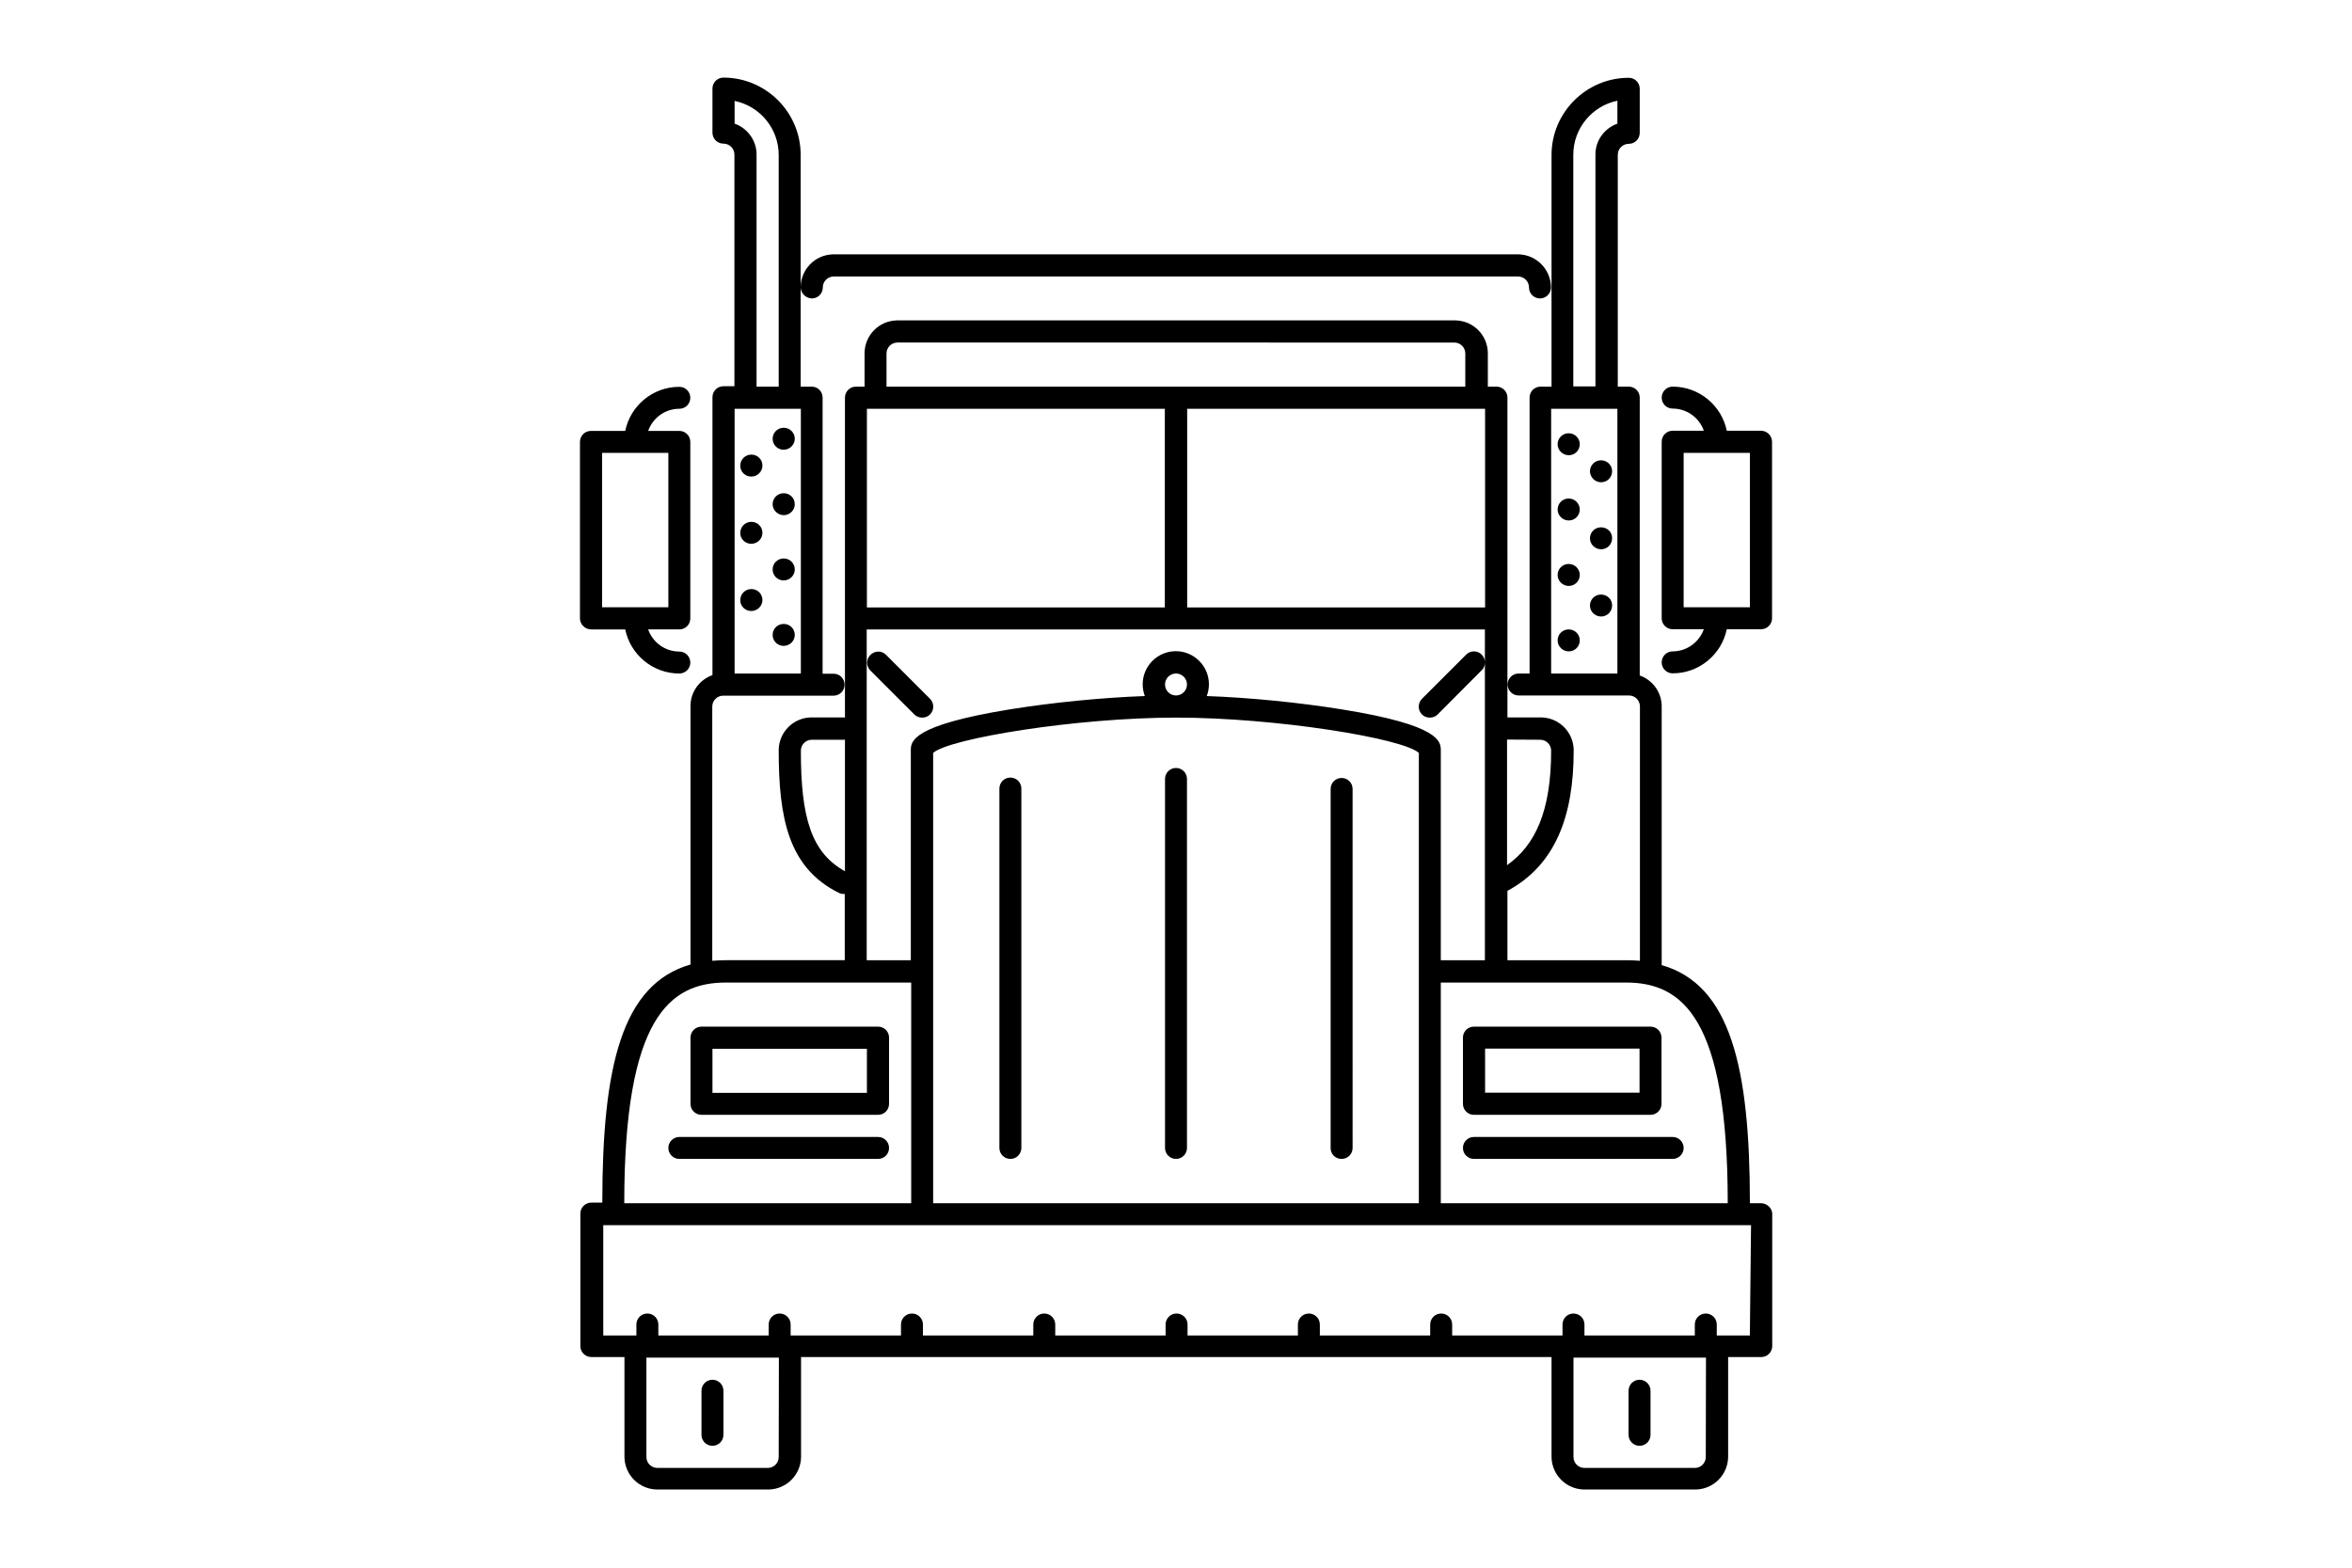 <svg xmlns="http://www.w3.org/2000/svg" viewBox="0 0 1200 800"><path d="M898.4 614h-5.6c0-69.6-10-111.5-45-121.5V360c-.2-7.1-4.9-13.1-11.2-15.3V202.9c0-3.1-2.5-5.6-5.6-5.6h-5.6V79c0-3.1 2.5-5.6 5.6-5.6 3.1 0 5.6-2.5 5.6-5.6V45.3c0-3.1-2.5-5.6-5.6-5.6-21.7 0-39.4 17.7-39.4 39.4v118.2H786c-3.1 0-5.6 2.5-5.6 5.6v140.8h-5.6c-3.1 0-5.6 2.5-5.6 5.6 0 3.1 2.5 5.6 5.6 5.6h56.3c3.1 0 5.6 2.5 5.6 5.6v129.8c-2.3-.2-4.6-.3-6.9-.3h-60.7v-35.4c24.3-13.1 33.8-37.8 33.8-71.6v-.6c-.3-8.9-7.4-16-16.3-16.3h-17.5V202.9c0-3.1-2.5-5.6-5.6-5.6h-4.4v-17.5c-.3-8.9-7.4-16-16.3-16.3H457.4c-8.9.3-16 7.4-16.3 16.3v17.5h-4.4c-3.1 0-5.6 2.5-5.6 5.6v163.3c-.2 0-.4-.1-.6-.1h-16.9c-8.9.3-16 7.4-16.3 16.3v.6c0 34.7 5 59.8 30.6 72.6.8.4 1.6.6 2.5.6h.6V490h-60.7c-2.4 0-4.7.1-6.9.3V360.6c0-3.1 2.5-5.6 5.6-5.6h56.3c3.1 0 5.6-2.5 5.6-5.6 0-3.1-2.5-5.6-5.6-5.6h-5.6V202.9c0-3.1-2.5-5.6-5.6-5.6h-5.6V79c0-21.7-17.7-39.4-39.4-39.4-3.1 0-5.6 2.5-5.6 5.6v22.5c0 3.1 2.5 5.6 5.6 5.6 3.1 0 5.6 2.5 5.6 5.6v118.2h-5.6c-3.1 0-5.6 2.5-5.6 5.6v141.8c-6.4 2.3-11 8.2-11.2 15.3v132.4c-35 10-45 51.9-45 121.5h-5.6c-3.1 0-5.6 2.5-5.6 5.6v67.6c0 3.1 2.5 5.6 5.6 5.6h16.9v51.3c.3 8.9 7.4 16 16.3 16.3h57.5c8.9-.3 16-7.4 16.3-16.3v-51.3h382.9v51.3c.3 8.9 7.4 16 16.3 16.3h57.5c8.9-.3 16-7.4 16.3-16.3v-51.3h16.9c3.1 0 5.6-2.5 5.6-5.6v-67.6c-.1-2.8-2.7-5.3-5.8-5.3zM802.7 79c0-13.6 9.7-25 22.5-27.6v11.7c-6.4 2.3-11 8.2-11.2 15.3v118.8h-11.3V79zm-11.3 129.6h33.8v135.1h-33.8V208.6zM386 79v-.6c-.2-7.1-4.9-13.1-11.2-15.3V51.5c12.8 2.6 22.5 14 22.5 27.6v118.2H386V79zm22.6 129.6v135.1h-33.8V208.6h33.8zM881.5 614H735.1V501.4h94.5c28.8 0 51.9 18.1 51.9 112.6zM594.4 349.3c0-3.1 2.5-5.6 5.6-5.6s5.6 2.5 5.6 5.6c0 3.1-2.5 5.6-5.6 5.6s-5.6-2.5-5.6-5.6zm5.6 16.9c50.7 0 115.6 10.5 123.9 18V614H476.1V384.2c8.3-7.4 73.3-18 123.9-18zm185.8 11.3c3.1 0 5.6 2.5 5.6 5.6 0 31-8.2 48.3-22.5 58.4v-64.1l16.9.1zm-28.1-168.9V310h-152V208.6h152zm-305.4-28.2c0-3.1 2.5-5.6 5.6-5.6H742c3.1 0 5.6 2.5 5.6 5.6v16.9H452.3v-16.9zm-10 28.2h152V310h-152V208.6zm-33.7 174.5c0-3.1 2.5-5.6 5.6-5.6h16.3c.2 0 .5 0 .6-.1v67.2c-17.1-9.5-22.5-27.1-22.5-61.5zm33.7-61.9h315.3V338c0-3.1-2.5-5.6-5.6-5.6-1.5 0-2.9.6-4 1.7l-22.5 22.5c-2.2 2.2-2.2 5.8 0 8 1.1 1.1 2.5 1.6 4 1.6s2.9-.5 4-1.6L756 342c1.1-1 1.6-2.5 1.6-4v152h-22.5V383c0-4.5 0-12.9-50.5-21-21.7-3.5-46.8-6-68.9-6.8.7-1.9 1.1-3.9 1.1-6 0-9.3-7.6-16.9-16.9-16.9s-16.9 7.6-16.9 16.9c0 2.1.4 4.1 1.1 6-22.1.8-47.2 3.3-68.9 6.8-50.5 8.2-50.5 16.5-50.5 21v107h-22.5V321.2zm-71.9 180.2h94.5V614H318.5c0-94.5 23.1-112.6 51.9-112.6zm26.9 242.1c0 3.1-2.5 5.6-5.6 5.6h-56.3c-3.1 0-5.6-2.5-5.6-5.6v-50.7h67.6l-.1 50.7zm473 0c0 3.1-2.5 5.6-5.6 5.6h-56.3c-3.1 0-5.6-2.5-5.6-5.6v-50.7h67.6l-.1 50.7zm22.5-62h-16.9v-5.6c0-3.1-2.5-5.6-5.6-5.6-3.1 0-5.6 2.5-5.6 5.6v5.6h-56.3v-5.6c0-3.1-2.5-5.6-5.6-5.6-3.1 0-5.6 2.5-5.6 5.6v5.6h-56.3v-5.6c0-3.1-2.5-5.6-5.6-5.6s-5.6 2.5-5.6 5.6v5.6h-56.3v-5.6c0-3.1-2.5-5.6-5.6-5.6-3.1 0-5.6 2.5-5.6 5.6v5.6h-56.3v-5.6c0-3.1-2.5-5.6-5.6-5.6s-5.6 2.5-5.6 5.6v5.6h-56.3v-5.6c0-3.1-2.5-5.6-5.6-5.6-3.1 0-5.6 2.5-5.6 5.6v5.6h-56.3v-5.6c0-3.1-2.5-5.6-5.6-5.6s-5.6 2.5-5.6 5.6v5.6h-56.3v-5.6c0-3.1-2.5-5.6-5.6-5.6s-5.6 2.5-5.6 5.6v5.6h-56.3v-5.6c0-3.1-2.5-5.6-5.6-5.6s-5.6 2.5-5.6 5.6v5.6h-16.9v-56.3h585.6l-.6 56.3zM301.6 321.2H319c2.6 12.8 14 22.5 27.6 22.5 3.1 0 5.6-2.5 5.6-5.6 0-3.1-2.5-5.6-5.6-5.6-7.3 0-13.6-4.7-15.9-11.3h15.9c3.1 0 5.6-2.5 5.6-5.6v-90.1c0-3.1-2.5-5.6-5.6-5.6h-15.9c2.3-6.6 8.6-11.3 15.9-11.3 3.1 0 5.6-2.5 5.6-5.6 0-3.1-2.5-5.6-5.6-5.6-13.6 0-25 9.7-27.6 22.5h-17.5c-3.1 0-5.6 2.5-5.6 5.6v90.1c0 3 2.6 5.6 5.7 5.6zm5.6-90.1H341v78.8h-33.8v-78.8zM448 580.2H346.6c-3.1 0-5.6 2.5-5.6 5.6 0 3.1 2.5 5.6 5.6 5.6H448c3.1 0 5.6-2.5 5.6-5.6 0-3.1-2.5-5.6-5.6-5.6zm0-56.3h-90.1c-3.1 0-5.6 2.5-5.6 5.6v33.8c0 3.1 2.5 5.6 5.6 5.6H448c3.1 0 5.6-2.5 5.6-5.6v-33.8c0-3.1-2.5-5.6-5.6-5.6zm-5.7 33.8h-78.8v-22.5h78.8v22.5zm304.1 28.1c0 3.1 2.5 5.6 5.6 5.6h101.4c3.1 0 5.6-2.5 5.6-5.6 0-3.1-2.5-5.6-5.6-5.6H752c-3.1 0-5.6 2.5-5.6 5.6zm5.6-16.9h90.1c3.1 0 5.6-2.5 5.6-5.6v-33.8c0-3.1-2.5-5.6-5.6-5.6H752c-3.1 0-5.6 2.5-5.6 5.6v33.8c0 3.1 2.5 5.6 5.6 5.6zm5.7-33.8h78.8v22.5h-78.8v-22.5zm-242.2 56.3c3.1 0 5.6-2.5 5.6-5.6V402.4c0-3.1-2.5-5.6-5.6-5.6s-5.6 2.5-5.6 5.6v183.4c0 3.1 2.5 5.6 5.6 5.6zm84.5 0c3.1 0 5.6-2.5 5.6-5.6V397.5c0-3.1-2.5-5.6-5.6-5.6-3.1 0-5.6 2.5-5.6 5.6v188.3c0 3.1 2.5 5.6 5.6 5.6zm84.5 0c3.1 0 5.6-2.5 5.6-5.6V402.6c0-3.1-2.5-5.6-5.6-5.6-3.1 0-5.6 2.5-5.6 5.6v183.2c-.1 3.1 2.4 5.6 5.6 5.6zm-218-226.8c1.1 1.1 2.5 1.6 4 1.6s2.9-.5 4-1.6c2.2-2.2 2.2-5.8 0-8L452 334.1c-2.2-2.2-5.8-2.1-8 .2-2.1 2.2-2.1 5.6 0 7.8l22.5 22.5zm350.4-118.5c3.1 0 5.6-2.5 5.6-5.6 0-3.1-2.5-5.6-5.6-5.6h-.1c-3.1 0-5.6 2.5-5.6 5.6.1 3.1 2.6 5.6 5.7 5.6zm0 23h-.1c-3.1 0-5.6 2.5-5.6 5.6 0 3.1 2.6 5.6 5.7 5.6s5.6-2.5 5.6-5.6c.1-3.1-2.4-5.6-5.6-5.6zm0 34.3h-.1c-3.1 0-5.6 2.5-5.6 5.6 0 3.1 2.6 5.6 5.7 5.6s5.6-2.5 5.6-5.6c.1-3.1-2.5-5.6-5.6-5.6zm-16.5-82.3h-.1c-3.1 0-5.6 2.5-5.6 5.6 0 3.1 2.6 5.6 5.7 5.6s5.6-2.5 5.6-5.6c0-3.1-2.5-5.6-5.6-5.6zm0 33.3h-.1c-3.1 0-5.6 2.5-5.6 5.6s2.6 5.6 5.7 5.6 5.6-2.5 5.6-5.6c0-3-2.5-5.6-5.6-5.6zm0 33.4h-.1c-3.1 0-5.6 2.5-5.6 5.6 0 3.1 2.6 5.6 5.7 5.6s5.6-2.5 5.6-5.6c0-3.1-2.5-5.6-5.6-5.6zm0 33.4h-.1c-3.1 0-5.6 2.5-5.6 5.6s2.6 5.6 5.7 5.6 5.6-2.5 5.6-5.6-2.5-5.6-5.6-5.6zm98-101.4H881c-2.6-12.8-14-22.5-27.6-22.5-3.1 0-5.6 2.5-5.6 5.6 0 3.1 2.5 5.6 5.6 5.6 7.3 0 13.6 4.7 15.9 11.3h-15.9c-3.1 0-5.6 2.5-5.6 5.6v90.1c0 3.1 2.5 5.6 5.6 5.6h15.9c-2.3 6.5-8.6 11.3-15.9 11.3-3.1 0-5.6 2.5-5.6 5.6 0 3.1 2.5 5.6 5.6 5.6 13.6 0 25-9.7 27.6-22.5h17.5c3.1 0 5.6-2.5 5.6-5.6v-90.1c0-3.1-2.6-5.6-5.7-5.6zm-5.6 90.1H859v-78.8h33.8v78.8zM414.2 152.3c3.1 0 5.6-2.5 5.6-5.6 0-3.1 2.5-5.6 5.6-5.6h349.1c3.1 0 5.6 2.5 5.6 5.6 0 3.1 2.5 5.6 5.6 5.6s5.6-2.5 5.6-5.6c0-9.1-7.3-16.6-16.3-16.9H424.8c-9 .3-16.3 7.7-16.3 16.9.1 3 2.6 5.5 5.7 5.6zm-50.7 585.5c3.1 0 5.6-2.5 5.6-5.6v-22.5c0-3.1-2.5-5.6-5.6-5.6-3.1 0-5.6 2.5-5.6 5.6v22.5c0 3.1 2.5 5.6 5.6 5.6zm473 0c3.1 0 5.6-2.5 5.6-5.6v-22.5c0-3.1-2.5-5.6-5.6-5.6s-5.6 2.5-5.6 5.6v22.5c0 3.1 2.5 5.6 5.6 5.6zM383.3 243.2c3.1 0 5.7-2.5 5.7-5.6 0-3.1-2.5-5.6-5.6-5.6h-.1c-3.1 0-5.6 2.5-5.6 5.6-.1 3.1 2.5 5.6 5.6 5.6zm0 34.3c3.1 0 5.7-2.5 5.7-5.6 0-3.1-2.5-5.6-5.6-5.6h-.1c-3.1 0-5.6 2.5-5.6 5.6-.1 3.1 2.5 5.6 5.6 5.6zm0 34.3c3.1 0 5.7-2.5 5.7-5.6 0-3.1-2.5-5.6-5.6-5.6h-.1c-3.1 0-5.6 2.5-5.6 5.6-.1 3.1 2.5 5.6 5.6 5.6zm16.5-82.3c3.1 0 5.7-2.5 5.7-5.6s-2.5-5.6-5.6-5.6h-.1c-3.1 0-5.6 2.5-5.6 5.6 0 3.1 2.5 5.6 5.6 5.6zm0 33.4c3.1 0 5.7-2.5 5.7-5.6s-2.5-5.6-5.6-5.6h-.1c-3.1 0-5.6 2.5-5.6 5.6 0 3 2.5 5.5 5.6 5.6zm0 33.3c3.1 0 5.7-2.5 5.7-5.6s-2.5-5.6-5.6-5.6h-.1c-3.1 0-5.6 2.5-5.6 5.6 0 3.1 2.5 5.6 5.6 5.6zm0 33.4c3.1 0 5.7-2.5 5.7-5.6s-2.5-5.6-5.6-5.6h-.1c-3.1 0-5.6 2.5-5.6 5.6s2.5 5.6 5.6 5.6z"/></svg>